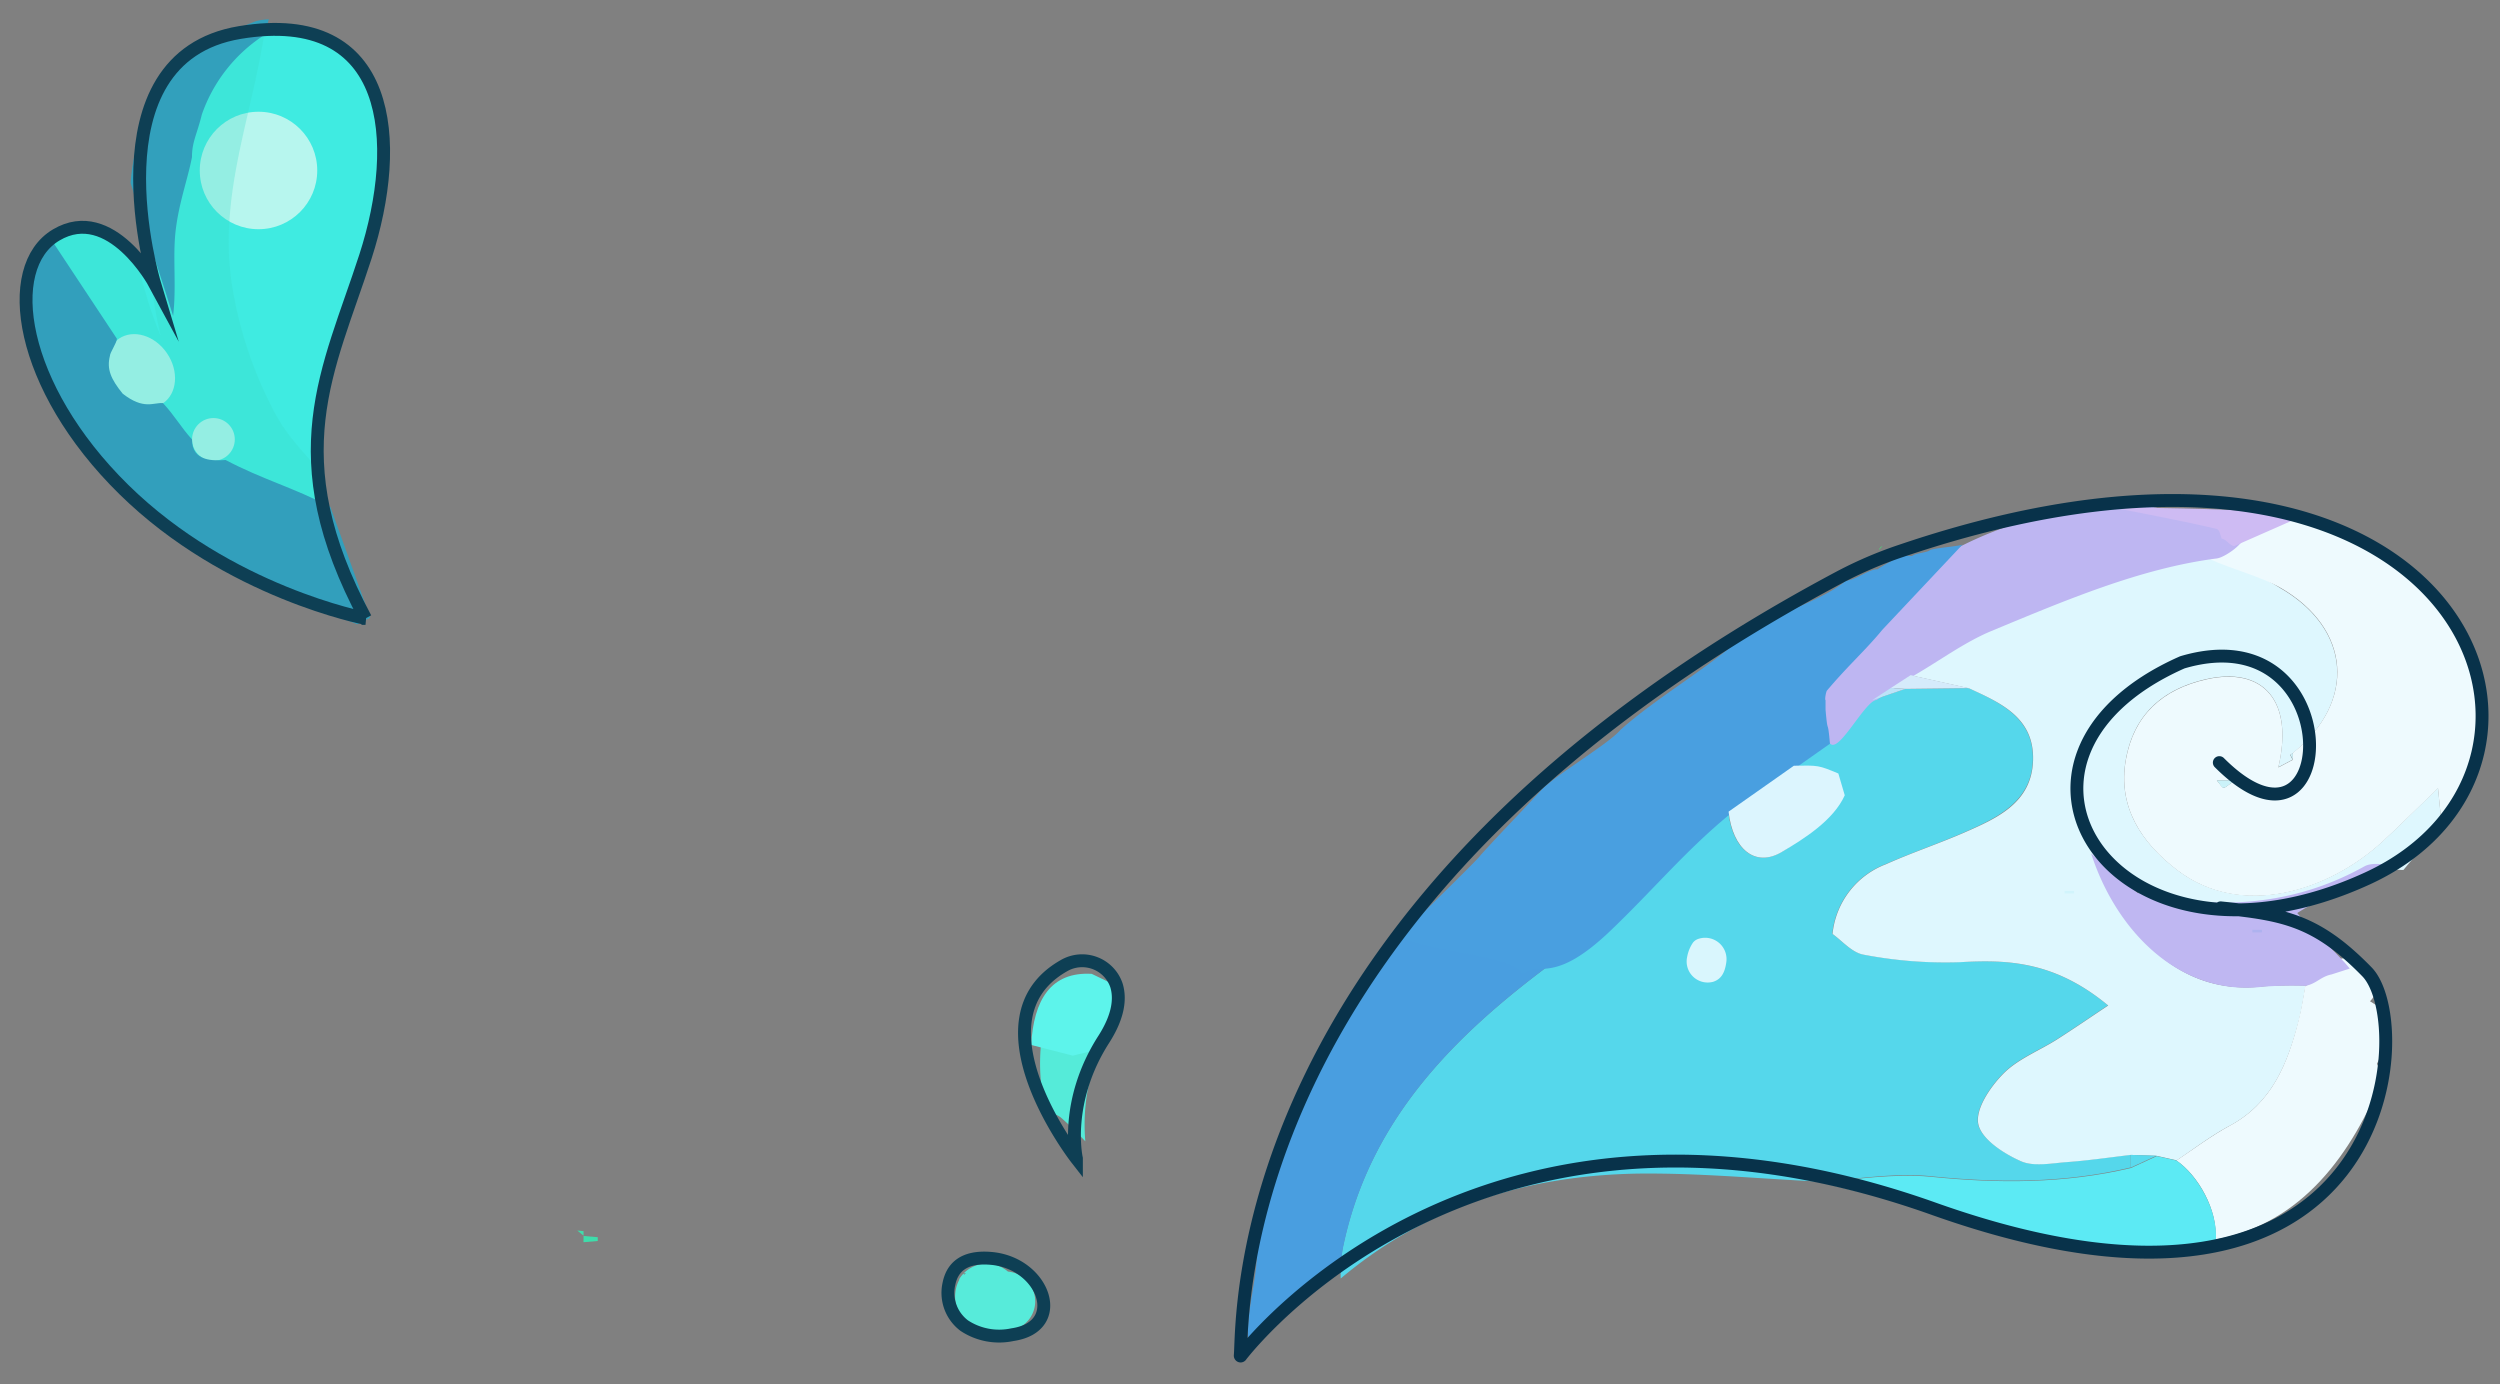 <?xml version="1.0" encoding="UTF-8" standalone="no"?>
<svg
   viewBox="0 0 289 160"
   version="1.1"
   id="svg106"
   sodipodi:docname="splash-stroke-half-2.svg"
   inkscape:version="1.4.2 (2aeb623e1d, 2025-05-12)"
   width="289"
   height="160"
   xmlns:inkscape="http://www.inkscape.org/namespaces/inkscape"
   xmlns:sodipodi="http://sodipodi.sourceforge.net/DTD/sodipodi-0.dtd"
   xmlns="http://www.w3.org/2000/svg"
   xmlns:svg="http://www.w3.org/2000/svg">
  <rect x="0" y="0" width="289" height="160" fill="#808080" stroke="none"/>
  <sodipodi:namedview
     id="namedview106"
     pagecolor="#ffffff"
     bordercolor="#000000"
     borderopacity="0.25"
     inkscape:showpageshadow="2"
     inkscape:pageopacity="0.0"
     inkscape:pagecheckerboard="0"
     inkscape:deskcolor="#d1d1d1"
     showgrid="false"
     inkscape:zoom="1.4690451"
     inkscape:cx="158.60643"
     inkscape:cy="205.23536"
     inkscape:window-width="1600"
     inkscape:window-height="836"
     inkscape:window-x="0"
     inkscape:window-y="27"
     inkscape:window-maximized="1"
     inkscape:current-layer="Shapes" />
  <defs
     id="defs1">
    <style
       id="style1">.cls-1,.cls-31,.cls-43,.cls-5,.cls-7,.cls-85{fill:none;}.cls-2{fill:#9ba037;}.cls-3{fill:#b4d93a;}.cls-4{fill:#c2e942;}.cls-5{stroke:#2b470a;}.cls-31,.cls-43,.cls-5,.cls-7{stroke-miterlimit:10;}.cls-31,.cls-43,.cls-5,.cls-7,.cls-85{stroke-width:3px;}.cls-6{fill:#57ebda;}.cls-7{stroke:#0e3f54;}.cls-8{fill:#55ebd9;}.cls-9{fill:#5df4eb;}.cls-10{fill:#5cf4eb;}.cls-11{fill:#58eada;}.cls-12{fill:#329f62;}.cls-13{fill:#3ad967;}.cls-14{fill:#3feb77;}.cls-15{fill:#40d76d;}.cls-16{fill:#3ad9a4;}.cls-17{fill:#aaeedf;}.cls-18{fill:#3febbd;}.cls-19{fill:#329f9c;}.cls-20{fill:#b8f6ee;}.cls-21{fill:#92afd4;}.cls-22{fill:#32a09c;}.cls-23{fill:#aa6e8b;}.cls-24{fill:#3eddab;}.cls-25{fill:#77f0dc;}.cls-26{fill:#9fd2da;}.cls-27{fill:#92b0d4;}.cls-28{fill:#a7eede;}.cls-29{fill:#81e6c9;}.cls-30{fill:#abf5eb;}.cls-31{stroke:#0c4434;}.cls-32{fill:#0c4434;}.cls-33{fill:#54acd2;}.cls-34{fill:#4e5eb6;}.cls-35{fill:#559deb;}.cls-36{fill:#4345ad;}.cls-37{fill:#5ccdf4;}.cls-38{fill:#4974e0;}.cls-39{fill:#61c7ef;}.cls-40{fill:#4e5eb7;}.cls-41{fill:#5293e7;}.cls-42{fill:#444ab3;}.cls-43{stroke:#12113f;}.cls-44{fill:#498ce0;}.cls-45{fill:#55beeb;}.cls-46{fill:#549eeb;}.cls-47{fill:#5cddf4;}.cls-48{fill:#4975e0;}.cls-49{fill:#4978e0;}.cls-50{fill:#3febe1;}.cls-51{clip-path:url(#clip-path);}.cls-52{fill:#b7f6ee;}.cls-53{opacity:0.28;}.cls-54{fill:#3ad9c6;}.cls-55{fill:#329fbc;}.cls-56{fill:#32a0bc;}.cls-57{fill:#55d7eb;}.cls-58{fill:#def7fe;}.cls-59{fill:#eefafe;}.cls-60{fill:#499ee0;}.cls-61{fill:#beb6f2;}.cls-62{fill:#499fe0;}.cls-63{fill:#5ceaf4;}.cls-64{fill:#bfb7f2;}.cls-65{fill:#cebbf3;}.cls-66{fill:#9ff2f9;}.cls-67{fill:#61a7e4;}.cls-68{fill:#3dd6df;}.cls-69{fill:#6adfe8;}.cls-70{fill:#40ea77;}.cls-71{fill:#afeef3;}.cls-72{fill:#def7fa;}.cls-73{fill:#dcf5fe;}.cls-74{fill:#d9f6fd;}.cls-75{fill:#d5ebfb;}.cls-76{fill:#59daed;}.cls-77{fill:#bde3f8;}.cls-78{fill:#d1f4fc;}.cls-79{fill:#c1f1fa;}.cls-80{fill:#d0f3fc;}.cls-81{fill:#caf2f9;}.cls-82{fill:#a2b8e6;}.cls-83{fill:#53d0dc;}.cls-84{fill:#aeb2ef;}.cls-85{stroke:#08324a;stroke-linecap:round;stroke-linejoin:round;}</style>
    <clipPath
       id="clip-path">
      <path
         class="cls-1"
         d="m 48.81,112.33 c 0,0 -15.82,-3 -27.93,-14.89 C 8.77,85.55 6.73,71.74 13.06,68 c 6.33,-3.74 11.36,5.6 11.36,5.6 0,0 -7.82,-26.06 9.87,-29 17.69,-2.94 18.8,12.66 14.52,25.88 -4.28,13.22 -10.05,23.05 0,41.85 z"
         id="path1" />
    </clipPath>
  </defs>
  <g
     id="Calque_2"
     data-name="Calque 2">
    <g
       id="Shapes">
      <path
         class="cls-6"
         d="m 116.393,152.497 0.06,-0.08 -1.61,0.94 h 0.1 l -3.57,-6.13 v 0 l 3.58,-0.94 h -0.07 l 2.2,1.69 v -0.06 3.72 a 0.56,0.56 0 0 1 0.1,-0.15 l -0.56,0.73 0.33,-0.33 -1.76,-4.16 v 0 a 2.54,2.54 0 0 0 -2.45,1.87 2.65,2.65 0 0 0 1.17,2.87 l 0.13,0.09 -1.21,-1.57 0.08,0.33 3.32,-4.36 a 3.64,3.64 0 0 1 -0.66,0 l 0.92,0.12 a 4.19,4.19 0 0 0 -3.1,0.37 3.39,3.39 0 0 0 -1.19,4.56 3.82,3.82 0 0 0 3.2,1.87 7,7 0 0 0 1.75,-0.15 3.42,3.42 0 0 0 1.79,-5.41 3.45,3.45 0 0 0 -5.69,0.35 l -0.16,0.29 1,-0.94 -0.13,0.06 3.08,0.4 v 0 l 0.71,1.73 v -0.49 a 3.61,3.61 0 0 0 -1.79,-3.12 l -0.08,-0.05 a 3.72,3.72 0 0 0 -5,1.33 v 0.09 a 3.91,3.91 0 0 0 -0.43,2.35 3.86,3.86 0 0 0 1,2.11 3.66,3.66 0 0 0 2.71,1.13 3.9,3.9 0 0 0 3.21,-1.87 3.69,3.69 0 0 0 -4.15,-5.39 4.17,4.17 0 0 0 -2.35,1.81 3.67,3.67 0 0 0 1,4.72 3.48,3.48 0 0 0 2.21,0.79 3.56,3.56 0 0 0 2.59,-1.08 z"
         id="path6" />
      <path
         class="cls-7"
         d="m 111.473,153.247 a 4.74,4.74 0 0 1 -1.77,-4.87 c 0.32,-1.54 1.39,-3.24 4.95,-2.9 6.05,0.59 8.68,7.89 2.39,8.81 a 7.32,7.32 0 0 1 -5.57,-1.04 z"
         id="path7"
         style="stroke-width:1.489;stroke-dasharray:none" />
      <path
         class="cls-8"
         d="m 122.763,129.297 c 0.94,0.83 1.84,1.72 2.7,2.64 a 22.52,22.52 0 0 1 0.67,-7.7 1.76,1.76 0 0 1 0.43,-0.77 c 0.12,-0.81 0.26,-1.62 0.43,-2.41 0,-0.11 0,-0.21 0.07,-0.31 l -1.84,0.68 -4.82,-1.27 a 22.91,22.91 0 0 0 0.58,8.58 2.18,2.18 0 0 1 1.78,0.56 z"
         id="path8" />
      <path
         class="cls-9"
         d="m 128.963,117.297 c 0.33,-0.76 -0.69,-2.82 -0.27,-3.52 l -2.49,-1.2 c -4.72,-0.27 -6.71,3 -7,8.22 l 4.83,1.24 c 0.41,-0.15 2.58,-0.57 3.36,-0.86 0.36,-1.85 0.8,-2.14 1.57,-3.88 z"
         id="path9" />
      <path
         class="cls-7"
         d="m 124.433,133.917 c 0,0 -12.46,-16 -1.47,-22.27 a 4.19,4.19 0 0 1 6.09,2.23 c 0.47,1.49 0.29,3.54 -1.45,6.26 -4.66,7.26 -3.17,13.78 -3.17,13.78 z"
         id="path10"
         style="stroke-width:1.489;stroke-dasharray:none" />
      <path
         class="cls-24"
         d="m 67.46,142.32 v 0.53 l -0.72,-0.6 z"
         id="path29" />
      <path
         class="cls-24"
         d="m 67.46,142.88 1.64,0.14 v 0.44 l -1.65,0.14 c 0,-0.24 0,-0.48 0.01,-0.72 z"
         id="path35" />
      <path
         class="cls-50"
         d="m 42.663,71.487 c 0,0 -15.83,-3 -27.93,-14.89 -12.1,-11.89 -14.15,-25.7 -7.82,-29.44 6.33,-3.74 11.36,5.6 11.36,5.6 0,0 -7.82,-26.06 9.87,-29 17.69,-2.94 18.8,12.66 14.52,25.88 -4.28,13.22 -10.05,23.05 0,41.85 z"
         id="path65" />
      <g
         class="cls-51"
         clip-path="url(#clip-path)"
         id="g67"
         transform="translate(-6.807,-40.843)">
        <circle
           class="cls-52"
           cx="36.69"
           cy="60.55"
           r="6.79"
           id="circle65" />
        <ellipse
           class="cls-52"
           cx="23.1"
           cy="83.72"
           rx="3.64"
           ry="4.52"
           transform="rotate(-34.21,23.114,83.719)"
           id="ellipse65" />
        <circle
           class="cls-52"
           cx="31.48"
           cy="91.64"
           r="2.47"
           id="circle66" />
        <g
           class="cls-53"
           id="g66">
          <path
             class="cls-54"
             d="m 34.22,41.1 c -4.66,2.7 -6.38,8.44 -8,13.3 a 43.55,43.55 0 0 0 -2,18.66 57.73,57.73 0 0 0 5.05,17.81 36.93,36.93 0 0 0 3.91,6.72 c 1.71,2.3 4,4.12 5.23,6.73 L 45,97.8 C 39.78,94.21 33.32,90.6 29.13,85.8 25.13,81.24 23.7,75.07 22.2,69.37 21.01,64.84 13.8,63.37 11.62,67.99 10,71.36 10,74.82 13,77.42 c 5.69,4.94 14,-3.56 8.25,-8.26 l 0.55,1.06 -0.59,4.47 0.37,-0.86 L 11,72.45 c 2.13,7 4.49,14.22 9.42,19.86 5.2,6 13.19,9.51 19.73,13.72 4.29,2.77 8.48,-2.52 6.52,-6.52 -1.96,-4 -5.72,-6.66 -7.89,-10.58 A 47,47 0 0 1 33.6,73.59 C 32,62.87 36.32,53.44 37.61,43 c 0.22,-1.76 -2,-2.72 -3.39,-1.94 z"
             id="path66" />
        </g>
      </g>
      <path
         class="cls-55"
         d="m 38.193,58.597 q 2.3,6.41 4.6,12.8 l -1.48,0.76 c -13.33,-4.79 -25.33,-11.47 -33.16,-23.86 -3,-4.76 -5.51,-9.83 -4.47,-15.72 0.3,-1.71 1.46,-3.27 2.23,-4.9 l 7.6,11.48 c 0,0.47 -0.8,1.58 -0.81,2 -0.37,1.5 0.09,2.64 1.48,4.35 2.44,1.91 3.57,1 4.66,1.09 1.35,1.46 2.05,2.76 3.35,4.2 0,2.59 2.47,2.47 3.89,2.38 4.24,2.24 7.85,3.19 12.11,5.42 z"
         id="path67" />
      <path
         class="cls-56"
         d="m 15.093,21.157 c 0.77,-9.47 5.82,-15.49 14.53,-18.72 a 6.35,6.35 0 0 1 1.46,-0.2 c -0.26,0.68 -0.2,1.66 -0.81,2 a 17.93,17.93 0 0 0 -6.94,9 c -0.58,2.35 -1.14,3.16 -1.14,4.92 -0.5,2.62 -1.57,5.41 -1.92,8.8 -0.3,3 0.13,6.24 -0.26,9.56"
         id="path68" />
      <path
         class="cls-7"
         d="m 42.253,71.487 c 0,0 -15.83,-3 -27.93,-14.89 -12.1,-11.89 -14.13,-25.7 -7.82,-29.44 6.31,-3.74 11.36,5.6 11.36,5.6 0,0 -7.82,-26.06 9.87,-29 17.69,-2.94 18.8,12.66 14.52,25.88 -4.28,13.22 -10.06,23.05 0,41.85 z"
         id="path69"
         style="stroke-width:1.489;stroke-dasharray:none" />
      <path
         class="cls-57"
         d="m 210.193,136.587 c -6.94,-0.34 -13.88,-1 -20.82,-0.92 -12.73,0.21 -24.45,3.75 -34.39,12.13 a 23.27,23.27 0 0 1 0.2,-3.35 c 3,-14.9 12.88,-24.73 24.48,-33.3 a 2.14,2.14 0 0 1 0.64,-0.23 57.6,57.6 0 0 1 4.43,-4.67 c 5,-4.21 10,-8.29 15.06,-12.42 0.48,4.33 3.08,6.5 6.16,4.66 2.6,-1.55 4.63,-4 6.92,-6.1 l -0.28,-1.67 -5.27,-2.18 6.84,-6.76 2.23,-0.83 3.83,-1.31 7.36,-0.09 c 3.69,1.7 7.56,3.48 7.41,8.33 -0.15,4.85 -4.2,6.7 -8,8.37 -3,1.3 -6,2.32 -9,3.64 a 9.65,9.65 0 0 0 -6.18,8.06 c 1.08,0.76 2.25,2.18 3.62,2.4 a 50.27,50.27 0 0 0 11,0.87 c 5.72,-0.32 11.11,-0.05 17.25,5 -2.16,1.43 -4,2.7 -5.88,3.9 -2.1,1.33 -4.57,2.27 -6.26,4 -1.5,1.52 -3.22,4.09 -2.88,5.8 0.34,1.71 2.92,3.39 4.88,4.28 1.51,0.69 3.59,0.25 5.41,0.12 2.46,-0.18 4.9,-0.54 7.35,-0.83 v 1.47 c -7.68,1.83 -15.39,1.81 -23.23,1 -4.2,-0.41 -8.55,0.39 -12.88,0.63 z"
         id="path70" />
      <path
         class="cls-58"
         d="m 246.333,133.507 c -2.45,0.29 -4.89,0.65 -7.35,0.83 -1.82,0.13 -3.9,0.57 -5.41,-0.12 -2,-0.89 -4.53,-2.55 -4.88,-4.28 -0.35,-1.73 1.38,-4.28 2.88,-5.8 1.69,-1.72 4.16,-2.66 6.26,-4 1.88,-1.2 3.72,-2.47 5.88,-3.9 -6.14,-5.08 -11.53,-5.35 -17.25,-5 a 50.27,50.27 0 0 1 -11,-0.87 c -1.37,-0.22 -2.54,-1.64 -3.62,-2.4 a 9.65,9.65 0 0 1 6.18,-8.06 c 2.94,-1.32 6,-2.34 9,-3.64 3.81,-1.67 7.85,-3.43 8,-8.37 0.15,-4.94 -3.72,-6.63 -7.41,-8.33 l -6.74,-1.5 c 2.89,-1.7 5.62,-3.75 8.68,-5 9,-3.75 13.84,-7.73 25.72,-8.47 h 2 a 54.43,54.43 0 0 1 6.33,3.39 c 8.17,4.71 8.82,13.15 1.43,19.09 -0.1,0.07 -0.29,0.17 -0.28,0.2 a 5.44,5.44 0 0 0 0.27,0.54 l -1.65,0.87 c 1.81,-7.61 -1.69,-11.65 -8.27,-10.19 -5.16,1.15 -8.43,4.16 -9.35,9.28 -1,5.5 1.83,9.66 5.95,12.8 7.4,5.64 17.5,2.44 23.76,-3.35 1.93,-1.79 3.8,-3.65 6.37,-6.13 0.21,2.09 0.31,3.16 0.42,4.22 l -4.42,5.25 c -1.24,0 -2.73,-0.39 -3.69,0.15 -8.22,4.59 -16.92,5 -26.22,3.08 l -5.36,-4.64 c 3,9.33 9.73,16 19.13,14.86 a 45.94,45.94 0 0 1 4.84,-0.09 c -0.25,1.32 -0.44,2.66 -0.78,4 -1.3,5 -3.1,9.58 -8,12.21 -2.14,1.14 -4.09,2.64 -6.12,4 l -2.3,-0.52 z"
         id="path71" />
      <path
         class="cls-59"
         d="m 265.053,87.037 c 7.39,-5.94 6.74,-14.38 -1.43,-19.09 -2.33,-1.34 -5.48,-2.07 -8.35,-3.39 2.23,-1 7.49,-4.24 9.73,-5.22 l 12,5.22 0.75,0.74 v 0 l 0.77,0.76 v 0 l 0.8,0.79 v 0 c 0.26,0.27 0.53,0.53 0.8,0.8 l -0.05,-0.06 v 0.77 l 1.31,0.71 c 5.85,4.34 6.2,10.56 5,16.82 -0.61,3.29 -2.71,6.31 -4.13,9.46 -0.11,-1.06 -0.21,-2.13 -0.42,-4.22 -2.57,2.48 -4.44,4.34 -6.37,6.13 -6.26,5.79 -16.36,9 -23.76,3.35 -4.12,-3.14 -6.93,-7.3 -5.95,-12.8 0.92,-5.12 4.19,-8.13 9.35,-9.28 6.58,-1.46 10.08,2.58 8.27,10.19 l 1.66,-0.87 z m -8.79,3.18 c 0.4,0.44 0.62,0.86 0.8,0.85 0.18,-0.01 0.56,-0.35 1.27,-0.85 z"
         id="path72" />
      <path
         class="cls-60"
         d="m 175.093,107.357 -0.62,-0.15 -3,0.83 v 0 l -0.72,0.67 -0.69,0.15 -3.79,-0.18 -2.4,-3.14 c -0.33,1.65 -3.17,2.63 -3.5,4.28 -5.23,6.37 -7.74,13.68 -11.79,20.86 -2,3.62 -2.34,8.22 -3.42,12.38 0.68,3.91 -1.44,8.74 -0.76,12.65 1.17,-1 4,-4.22 5.23,-5.19 a 21.53,21.53 0 0 1 3.37,-2.73 l 2.07,-1.12 a 10.33,10.33 0 0 1 0.14,-2.23 c 3,-14.9 12.88,-24.73 24.48,-33.3 -2.8,0.29 -4.09,-1.27 -4.6,-3.78 z"
         id="path73" />
      <path
         class="cls-61"
         d="m 259.393,61.797 c 0.32,0.89 -2.2,2.65 -3.13,2.76 -8.79,1.12 -17.61,4.88 -26.16,8.43 -3,1.27 -5.79,3.32 -8.67,5 l -2.31,1.49 -2.2,1.44 c -1.2,0.09 -3.8,5.09 -5,5.18 -0.83,0.23 -2.22,-4.11 -2.4,-4.2 -1.07,-0.5 2.14,-2.88 2.9,-3.78 1.92,-2.26 3.59,-4.24 5.26,-6.22 l 0.71,-0.67 v 0 l 0.75,-0.71 v 0 l 0.67,-0.74 a 3.07,3.07 0 0 0 0.14,-0.67 v -0.69 a 1.82,1.82 0 0 1 0.69,-1.47 c 6.95,-5.38 15.12,-7.66 23.62,-9.11 a 1.63,1.63 0 0 1 0.66,0 c 3.94,0.78 7.89,1.52 11.8,2.43 a 19.79,19.79 0 0 1 2.67,1.53 z"
         id="path74" />
      <path
         class="cls-59"
         d="m 251.593,134.157 c 2,-1.34 4,-2.84 6.12,-4 4.94,-2.63 6.74,-7.24 8,-12.21 0.34,-1.3 0.53,-2.64 0.78,-4 1.27,-0.26 2.86,-2.86 4.12,-3.12 2.34,-0.49 5.87,2.33 3.36,4.92 l 0.77,0.48 0.16,1 0.61,-0.25 0.72,3 c -0.49,1 -1,2 -1.46,3 l 0.72,1.45 c -3.59,8.89 -9.28,17 -19.38,18.86 0.3,-3.42 -2.07,-7.49 -4.52,-9.13 z"
         id="path75" />
      <path
         class="cls-62"
         d="m 217.613,72.787 c -2,2.43 -3.93,4.1 -6.43,7.06 -0.08,0.1 -0.27,1 -0.15,1.1 v 1.08 c 0.27,3.19 0.23,0.76 0.51,3.95 -3.76,2.64 -8,5.65 -11.74,8.29 v 0 c -5,4.13 -8.72,8.63 -13.67,13.36 -6.42,6.12 -8.11,3.57 -9.84,4.86 a 0.35,0.35 0 0 1 -0.5,-0.1 c -1,-1.84 -11.47,-2.61 -13.75,-4.05 a 0.2,0.2 0 0 1 0,-0.3 c 1.12,-1.27 9.11,-8.95 9.1,-9.17 2.73,-3 4.15,-4.41 6.88,-7.37 1.5,-1.76 7.82,-5.38 9.32,-7.14 4.27,-3.8 9.8,-6.89 14.06,-10.7 2.7,-2.4 9.32,-4.15 12,-6.55 a 0.13,0.13 0 0 1 0.1,0 c 1,-0.06 2.45,-1.24 3.45,-1.3 a 0.17,0.17 0 0 0 0.1,0 c 0.38,-0.31 2.38,-1.36 2.62,-1.6 0.24,-0.24 1.21,0.24 1.47,0 0.26,-0.24 1.67,-0.34 1.93,-0.59 0.26,-0.25 3.55,-0.47 3.81,-0.68"
         id="path76" />
      <path
         class="cls-63"
         d="m 251.593,134.157 c 2.45,1.68 4.82,5.75 4.56,9.22 -7.1,2.48 -14.38,0.71 -21.71,-0.93 -8.1,-1.81 -16.14,-3.87 -24.21,-5.82 4.29,-0.24 8.64,-1 12.87,-0.6 7.84,0.8 15.55,0.82 23.23,-1 l 3,-1.38 z"
         id="path77" />
      <path
         class="cls-64"
         d="m 269.523,112.647 c -1.27,0.26 -1.72,1.06 -3,1.32 a 45.94,45.94 0 0 0 -4.84,0.09 c -9.4,1.18 -16.92,-6.06 -19.95,-15.39 1.9,1.6 3.79,3.21 5.38,4.56 9.3,2 18,1.51 26.22,-3.08 1,-0.54 2.45,-0.12 3.69,-0.15 -3.07,2 -7.74,3.14 -11.46,5.55 1.37,1.71 4.52,4.5 6.07,6.42 z"
         id="path78" />
      <path
         class="cls-65"
         d="m 256.823,62.277 c -0.21,-0.69 -0.29,-1.07 -0.63,-1.15 -4,-0.93 -8.08,-1.69 -12.13,-2.5 4.94,0.11 9.89,0.12 14.82,0.38 a 43.39,43.39 0 0 1 6.12,1.16 l -6.7,2.95 c -0.49,0.04 -0.99,-0.84 -1.48,-0.84 z"
         id="path79" />
      <path
         class="cls-66"
         d="m 274.783,116.247 -2.31,-1.43"
         id="path80" />
      <path
         class="cls-67"
         d="m 218.653,68.327 0.74,-0.8"
         id="path81" />
      <path
         class="cls-67"
         d="m 216.193,70.367 0.22,0.22"
         id="path82" />
      <line
         class="cls-67"
         x1="216.423"
         y1="70.587"
         x2="216.203"
         y2="70.367"
         id="line82" />
      <line
         class="cls-67"
         x1="217.963"
         y1="69.137"
         x2="217.853"
         y2="69.017"
         id="line83" />
      <path
         class="cls-70"
         d="m 213.463,66.637 0.49,-0.53 z"
         id="path85" />
      <path
         class="cls-70"
         d="m 214.193,65.877 0.6,-0.54 z"
         id="path87" />
      <path
         class="cls-70"
         d="m 214.923,65.227 0.83,-0.61 z"
         id="path89" />
      <path
         class="cls-70"
         d="m 217.193,63.577 a 0.84,0.84 0 0 1 0.43,-0.46 z"
         id="path90" />
      <path
         class="cls-73"
         d="m 199.823,93.827 7.55,-5.31 c 2.86,-0.05 2.86,-0.05 5.14,0.9 l 0.74,2.52 c -1.31,2.9 -4.67,5 -7.27,6.55 -3.08,1.84 -5.68,-0.33 -6.16,-4.66 z"
         id="path91" />
      <path
         class="cls-74"
         d="m 199.553,111.287 c -0.18,1.25 -0.64,1.93 -1.52,2.21 a 2.43,2.43 0 0 1 -3,-2.87 4.3,4.3 0 0 1 0.68,-1.67 1.35,1.35 0 0 1 0.71,-0.45 2.47,2.47 0 0 1 3.13,2.78 z"
         id="path92" />
      <path
         class="cls-75"
         d="m 218.573,79.537 2.3,-1.49 6.74,1.5 -7.36,0.09 z"
         id="path93" />
      <path
         class="cls-76"
         d="m 249.293,133.597 -3,1.38 v -1.47 z"
         id="path94" />
      <path
         class="cls-77"
         d="m 218.573,79.537 1.68,0.1 -3.83,1.31 z"
         id="path95" />
      <path
         class="cls-78"
         d="m 239.763,103.287 h -1.1 v -0.3 h 1.1 z"
         id="path96" />
      <path
         class="cls-79"
         d="m 244.643,83.067 -1.25,1.72"
         id="path97" />
      <path
         class="cls-80"
         d="m 265.053,87.037 v 0.74 a 4,4 0 0 1 -0.28,-0.54 c 0,0 0.18,-0.08 0.28,-0.2 z"
         id="path98" />
      <path
         class="cls-81"
         d="m 256.263,90.217 h 2.07 c -0.71,0.5 -1,0.82 -1.27,0.85 -0.27,0.03 -0.4,-0.41 -0.8,-0.85 z"
         id="path99" />
      <path
         class="cls-82"
         d="m 169.893,108.667 0.17,0.2"
         id="path100" />
      <path
         class="cls-83"
         d="m 170.753,108.717 0.72,-0.67 z"
         id="path101" />
      <path
         class="cls-67"
         d="m 217.133,71.947 0.71,-0.66 z"
         id="path102" />
      <path
         class="cls-67"
         d="m 217.863,71.257 0.75,-0.71 z"
         id="path103" />
      <path
         class="cls-67"
         d="m 218.623,70.537 0.67,-0.74 z"
         id="path104" />
      <path
         class="cls-84"
         d="m 261.483,107.787 h -1.11 v -0.3 h 1.11 z"
         id="path105" />
      <path
         class="cls-85"
         d="m 256.553,88.157 c 14,14 15.18,-17.38 -4.28,-11.59 -25.3,11.19 -7.78,38.35 21.36,25 28.62,-13.1 11.2,-60 -53.94,-37.86 a 47.22,47.22 0 0 0 -7,3 c -71,37.78 -68.95,86.19 -69.32,90 0,0.05 0.06,0.08 0.09,0 2.27,-2.89 29.06,-35.09 80,-17 53.32,19 56,-21.37 50.16,-27.36 -5.84,-5.99 -9.63,-6.65 -16.91,-7.4"
         id="path106"
         style="stroke-width:1.489;stroke-dasharray:none" />
    </g>
  </g>
</svg>
